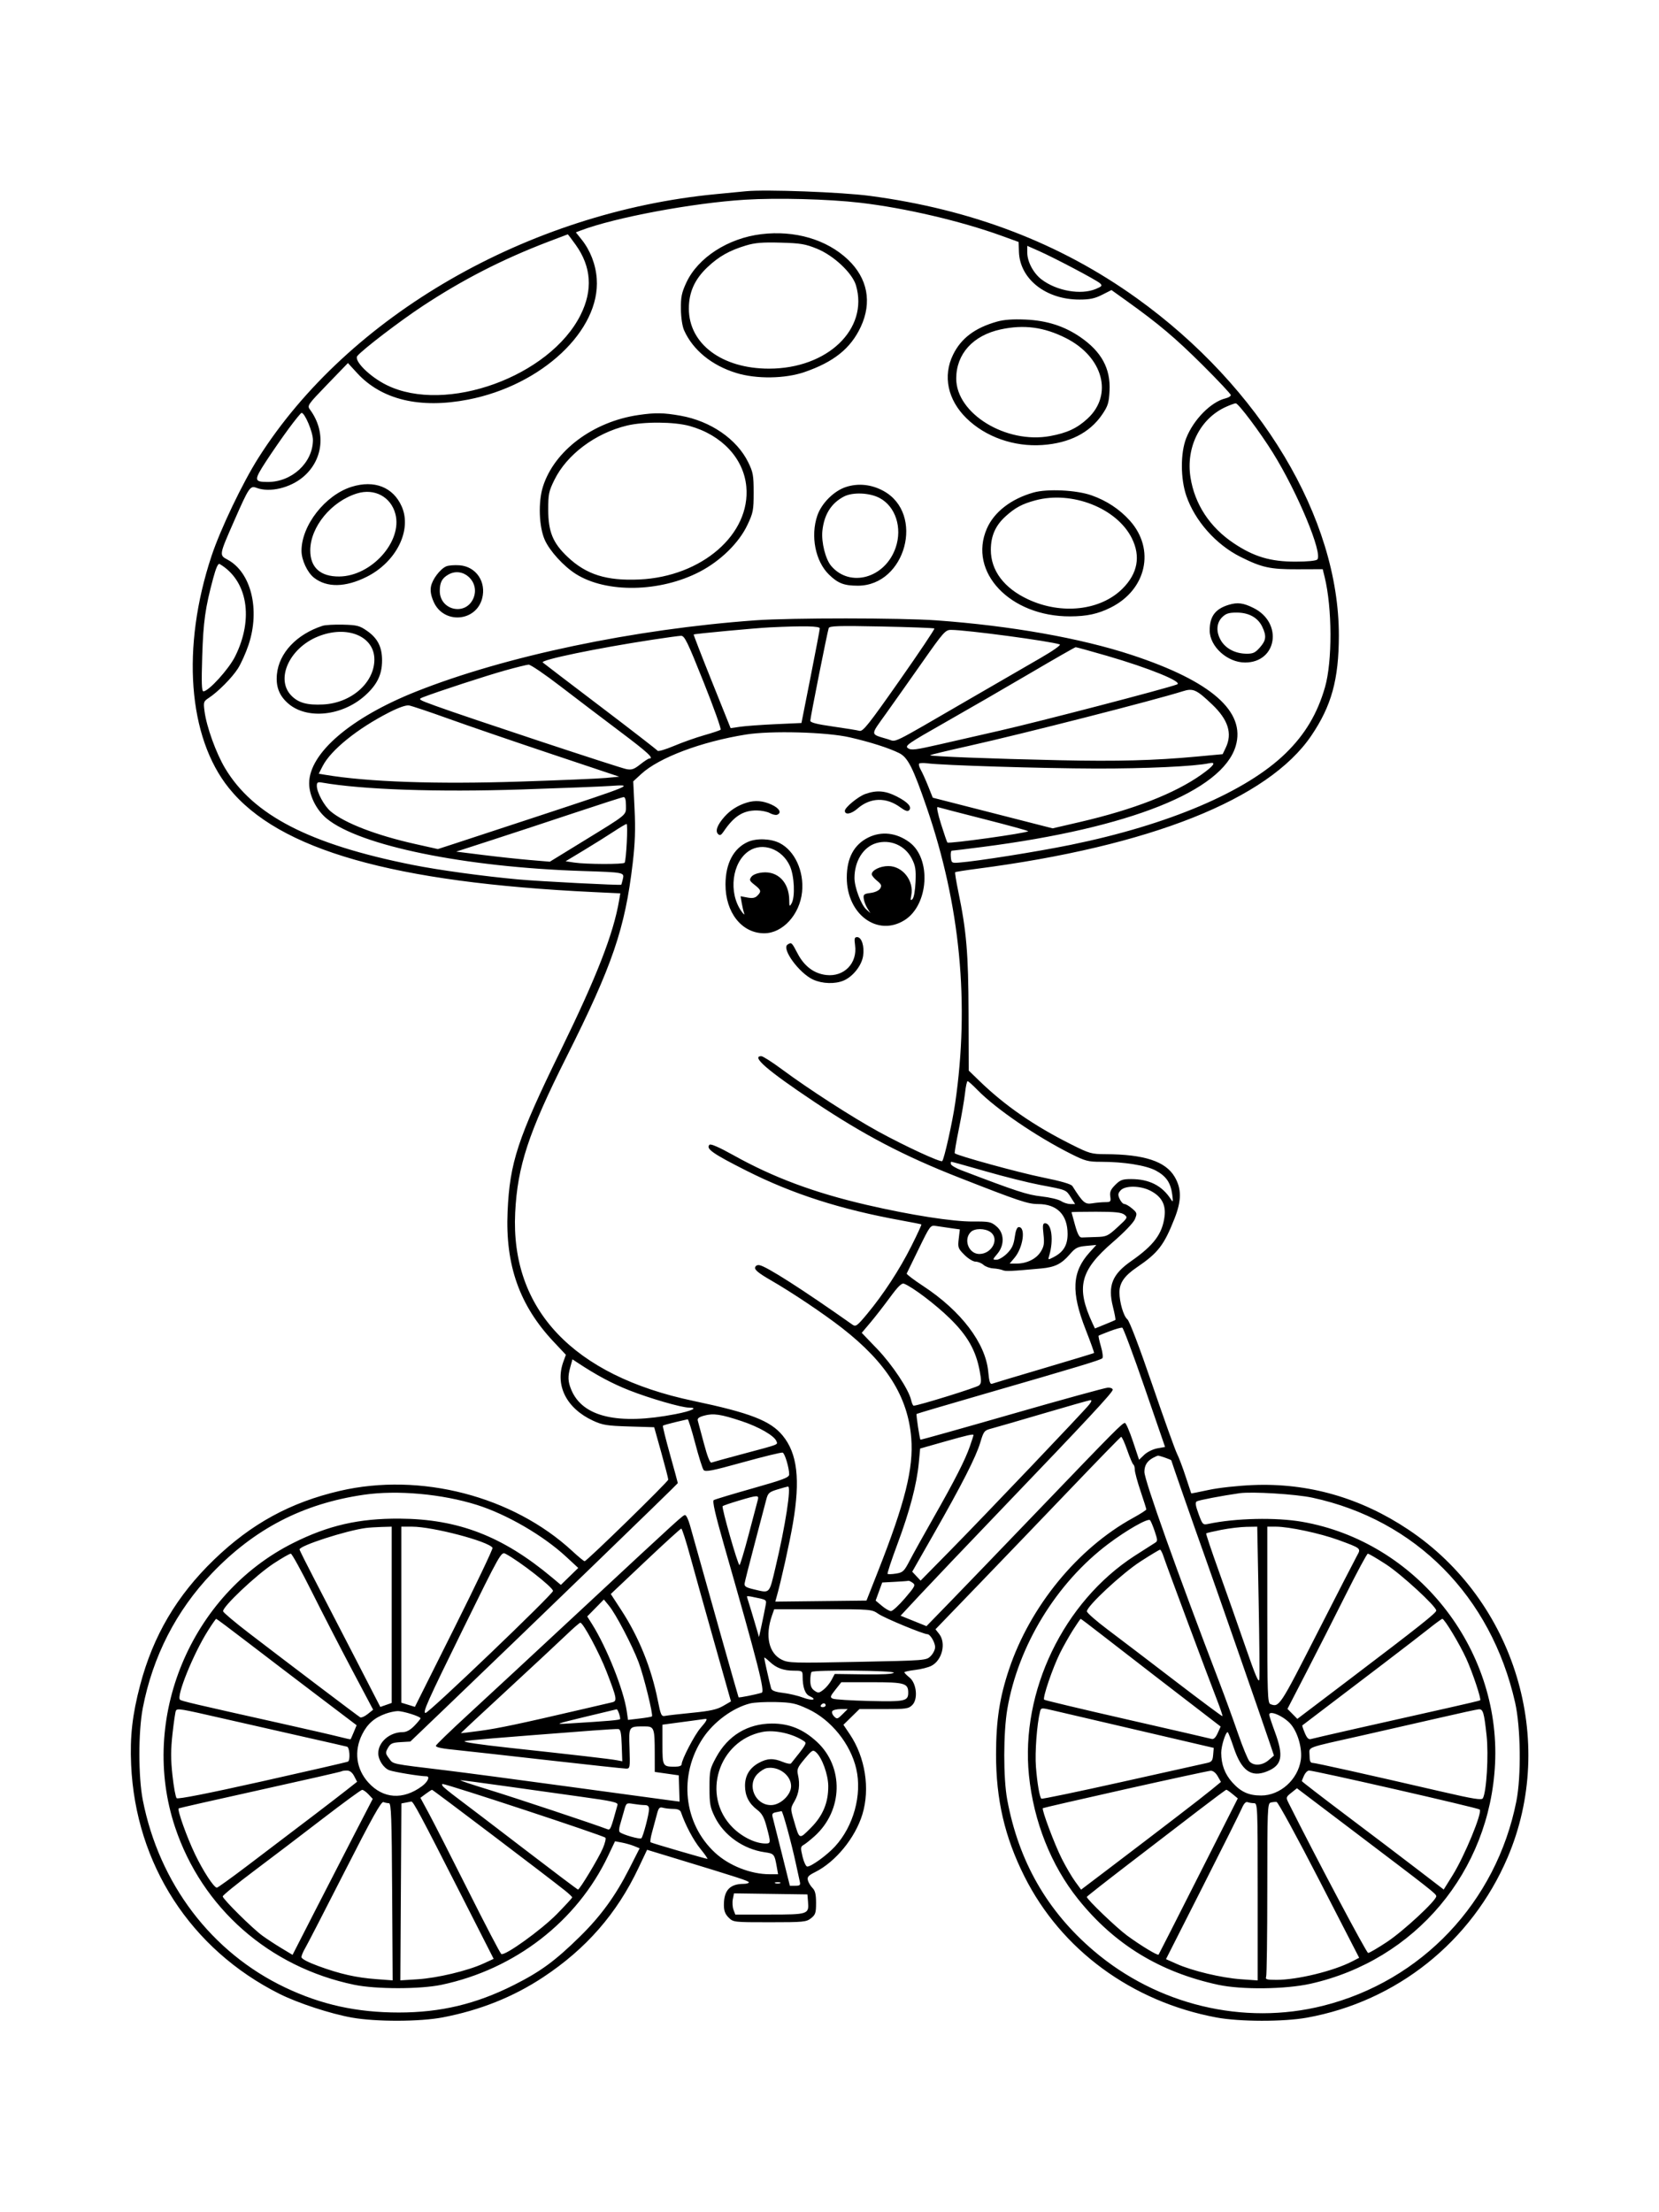<svg xmlns="http://www.w3.org/2000/svg" width="864" height="1152" viewBox="0 0 864 1152" version="1.1">
	<path d="M 388.500 99.588 C 386.300 99.808, 379.325 100.481, 373 101.084 C 275.070 110.423, 181.522 164.330, 134.532 238.502 C 126.306 251.486, 114.785 275.607, 110.174 289.500 C 94.387 337.060, 97.885 383.893, 119.203 410.380 C 145.136 442.601, 204.743 459.589, 309.276 464.553 L 323.052 465.208 322.436 468.854 C 319.518 486.147, 310.817 508.488, 292.001 547 C 269.577 592.899, 265.468 605.378, 264.345 631 C 263.127 658.794, 270.540 679.761, 288.254 698.622 L 294.713 705.500 293.432 709 C 288.916 721.348, 294.952 733.393, 308.880 739.825 C 313.810 742.102, 316.108 742.470, 327.599 742.822 L 340.699 743.223 344.377 756.361 C 346.399 763.588, 348.038 769.950, 348.019 770.500 C 347.979 771.614, 305.567 813, 304.465 813 C 304.081 813, 301.214 810.637, 298.094 807.750 C 267.119 779.089, 218.960 766.606, 177 776.363 C 151.147 782.375, 130.806 793.503, 111.414 812.243 C 92.043 830.963, 79.787 851.761, 73.014 877.402 C 68.919 892.907, 67.632 904.251, 68.294 919 C 70.621 970.820, 99.321 1015.129, 145.569 1038.301 C 155.179 1043.116, 172.120 1048.665, 183.281 1050.653 C 195.716 1052.869, 218.607 1052.826, 230.464 1050.565 C 249.903 1046.858, 267.328 1039.899, 282.839 1029.648 C 305.261 1014.830, 321.248 996.520, 332.493 972.783 L 337.001 963.266 351.751 967.756 C 385.276 977.962, 390 979.503, 390 980.234 C 390 980.655, 388.762 981.006, 387.250 981.014 C 380.108 981.049, 377 984.379, 377 991.996 C 377 995.010, 377.648 996.739, 379.455 998.545 C 381.888 1000.978, 382.075 1001, 400.820 1001 C 418.437 1001, 419.911 1000.858, 422.365 998.927 C 424.682 997.105, 425 996.140, 425 990.927 C 425 986.503, 424.533 984.533, 423.158 983.158 C 422.145 982.145, 421.064 980.354, 420.757 979.179 C 420.299 977.428, 420.981 976.650, 424.529 974.879 C 435.170 969.564, 445.410 957.047, 449.127 944.807 C 453.196 931.412, 450.619 915.065, 442.548 903.071 L 439.250 898.171 443.413 894.085 L 447.576 890 460.288 890 C 471.899 890, 473.183 889.817, 475.116 887.884 C 478.211 884.789, 477.352 876.490, 473.628 873.521 C 472.183 872.368, 471 871.166, 471 870.850 C 471 870.534, 473.514 869.980, 476.586 869.619 C 479.658 869.258, 483.476 868.288, 485.069 867.464 C 490.683 864.561, 492.851 855.623, 489.099 850.853 L 487.197 848.436 509.849 824.954 C 522.307 812.040, 543.900 789.554, 557.833 774.986 C 571.766 760.419, 583.481 748.383, 583.866 748.239 C 584.250 748.096, 585.674 751.175, 587.028 755.082 C 588.383 758.989, 589.831 762.396, 590.246 762.652 C 590.661 762.908, 591 764.132, 591 765.371 C 591 766.611, 592.350 771.619, 594 776.500 C 595.650 781.381, 597 785.665, 597 786.019 C 597 786.373, 593.892 788.367, 590.093 790.449 C 561.237 806.267, 536.468 836.513, 525.482 869.349 C 520.578 884.004, 518.760 895.904, 518.737 913.500 C 518.706 937.097, 523.247 956.658, 533.509 977.126 C 552.676 1015.353, 589.408 1042.339, 633.500 1050.587 C 645.497 1052.831, 668.450 1052.879, 680.628 1050.686 C 727.389 1042.265, 766.408 1011.135, 785.131 967.312 C 811.097 906.539, 789.054 833.640, 733.500 796.556 C 708.629 779.954, 681.383 772.144, 652.500 773.339 C 644.602 773.666, 634.577 774.770, 629.500 775.872 C 624.550 776.946, 620.449 777.752, 620.386 777.662 C 620.323 777.573, 619.030 773.675, 617.511 769 C 615.993 764.325, 613.952 758.925, 612.975 757 C 611.999 755.075, 606.193 738.875, 600.072 721 C 593.321 701.281, 588.221 687.910, 587.105 687 C 585.138 685.396, 583 678.109, 583 673.008 C 583 668.058, 585.574 664.364, 592.119 659.919 C 603.122 652.447, 606.222 648.424, 611.706 634.500 C 615.382 625.167, 615.395 619.022, 611.751 612.824 C 607.003 604.747, 595.899 601.111, 575.732 601.031 C 568.418 601.002, 567.372 600.703, 557.847 595.923 C 538.417 586.173, 523.277 575.698, 510.010 562.827 L 504.519 557.500 504.422 527.500 C 504.321 496.367, 503.341 484.832, 499.032 464.047 C 497.955 458.848, 497.244 454.423, 497.453 454.213 C 497.662 454.004, 502.709 453.198, 508.667 452.423 C 599.055 440.656, 660.477 416.226, 682.912 383.117 C 693.448 367.569, 697.235 353.821, 697.269 331 C 697.360 269.813, 656.445 201.512, 592 155.272 C 552.103 126.645, 506.165 109.041, 452.981 101.999 C 438.251 100.048, 398.699 98.570, 388.500 99.588 M 387.815 104.013 C 360.661 105.705, 320.137 113.295, 302.545 119.983 L 299.897 120.990 302.903 124.745 C 307.429 130.400, 310.245 137.690, 310.778 145.135 C 312.701 172.013, 282.225 200.638, 243.745 208.097 C 218.709 212.950, 198.750 208.175, 185.994 194.280 L 181.203 189.061 170.530 200.107 C 160.181 210.819, 159.907 211.220, 161.459 213.327 C 169.865 224.742, 168.428 239.342, 158.019 248.251 C 151.178 254.107, 140.460 256.646, 133.596 254.037 C 130.295 252.781, 129.658 253.716, 122.086 270.937 C 114.048 289.217, 114.077 289.052, 118.526 291.446 C 130.785 298.042, 135.565 317.490, 129.432 335.824 C 128.020 340.046, 125.527 345.593, 123.891 348.152 C 120.815 352.964, 113.535 360.293, 108.654 363.491 C 106.018 365.218, 105.895 365.617, 106.519 370.412 C 107.565 378.451, 112.506 392.146, 117.197 400.010 C 131.834 424.547, 161.254 439.708, 215 450.410 C 228.613 453.121, 251.873 456.314, 270 457.962 C 281.151 458.975, 323.256 461.136, 323.565 460.711 C 323.650 460.595, 324.013 459.273, 324.373 457.772 C 325.208 454.290, 325.146 454.277, 303.500 453.579 C 242.107 451.599, 187.416 440.415, 170.218 426.322 C 164.801 421.884, 161.023 414.345, 161.010 407.946 C 160.976 392.265, 182.618 373.680, 216.690 360.131 C 263.120 341.668, 330.121 327.605, 393.500 323.021 C 411.894 321.690, 469.203 321.716, 487.813 323.063 C 526.382 325.855, 562.794 332.308, 589.365 341.060 C 630.856 354.726, 648.907 370.550, 643.535 388.545 C 636.557 411.916, 588.233 431.181, 511.934 441.010 C 503.445 442.103, 496.134 442.998, 495.687 442.999 C 495.239 442.999, 495.014 444.462, 495.187 446.250 C 495.489 449.383, 495.644 449.489, 499.500 449.192 C 509.162 448.448, 540.066 443.533, 557.527 439.964 C 608.600 429.526, 649.070 412.289, 669.615 392.224 C 679.694 382.381, 686.081 371.648, 690.044 357.893 C 693.921 344.435, 693.833 316.566, 689.862 300.451 L 688.864 296.403 675.682 296.451 C 661.477 296.504, 657.168 295.562, 646 289.965 C 633.244 283.573, 622.287 271.207, 617.830 258.173 C 614.768 249.221, 614.740 235.900, 617.765 228.197 C 621.569 218.511, 630.700 209.262, 638.250 207.445 C 639.763 207.081, 641 206.316, 641 205.744 C 641 205.173, 634.362 198.104, 626.250 190.036 C 612.049 175.914, 603.437 168.648, 586.675 156.646 L 578.849 151.043 573.958 153.521 C 570.153 155.449, 567.530 156, 562.148 156 C 544.660 156, 531.084 145.258, 530.654 131.081 L 530.500 126.011 522 122.922 C 500.618 115.152, 471.422 108.312, 447.987 105.583 C 431.432 103.655, 404.740 102.958, 387.815 104.013 M 396.500 121.943 C 379.121 124.031, 363.398 134.215, 357.384 147.278 C 354.991 152.474, 354.535 154.736, 354.613 161 C 354.669 165.446, 355.344 169.925, 356.271 172 C 360.862 182.280, 370.677 190.306, 383.458 194.232 C 393.916 197.445, 408.871 197.241, 419 193.748 C 434.266 188.484, 443.023 181.450, 448.270 170.236 C 454.257 157.442, 451.857 144.884, 441.565 135.150 C 430.514 124.698, 413.957 119.846, 396.500 121.943 M 285.500 125.892 C 261.588 135.051, 241.032 145.582, 220 159.450 C 208.195 167.233, 188.943 181.954, 186.122 185.353 C 184.102 187.787, 192.540 196.172, 201.409 200.543 C 232.147 215.693, 286.311 196.088, 302.363 164.002 C 308.827 151.080, 307.983 138.888, 299.837 127.512 C 297.666 124.481, 295.802 122.014, 295.695 122.031 C 295.588 122.048, 291 123.786, 285.500 125.892 M 388.500 127.832 C 379.879 130.426, 374.376 133.531, 368.426 139.159 C 361.777 145.447, 358.750 152.189, 358.750 160.710 C 358.750 179.069, 375.985 191.976, 400.500 191.976 C 430.929 191.976, 452.461 171.364, 445.794 148.616 C 443.912 142.197, 434.210 133.072, 425.500 129.530 C 419.414 127.054, 416.933 126.640, 406.500 126.354 C 397.092 126.097, 393.204 126.416, 388.500 127.832 M 535 131.552 C 535 136.271, 538.204 142.291, 542.432 145.516 C 550.302 151.518, 562.923 153.730, 570.719 150.473 C 573.870 149.156, 574.176 148.755, 572.937 147.561 C 571.263 145.947, 549.145 134.267, 540.750 130.562 L 535 128.025 535 131.552 M 519.251 167.477 C 507.736 170.727, 500.549 176.135, 496.355 184.707 C 490.935 195.786, 493.540 208.189, 503.303 217.777 C 513.244 227.540, 528.069 232.768, 542.896 231.737 C 556.957 230.761, 567.531 225.370, 573.986 215.887 C 577.031 211.415, 577.520 209.839, 577.842 203.454 C 578.425 191.919, 573.639 183.127, 562.662 175.567 C 554.305 169.811, 545.156 166.887, 534 166.406 C 527.510 166.126, 522.837 166.466, 519.251 167.477 M 521.155 171.536 C 506.705 174.672, 498 184.306, 498 197.160 C 498 215.392, 523.985 231.288, 546.904 227.077 C 555.708 225.459, 560.931 223.027, 566.373 218.010 C 579.842 205.595, 574.538 185.863, 555.092 176.047 C 543.724 170.308, 533.236 168.914, 521.155 171.536 M 638.363 211.922 C 625.022 217.980, 617.535 232.939, 620.001 248.609 C 622.199 262.581, 630.060 274.551, 642.503 282.873 C 653.041 289.922, 661.624 292.482, 674.712 292.479 C 680.829 292.477, 685.367 292.033, 686.029 291.371 C 689.031 288.369, 675.827 256.583, 662.983 235.893 C 656.296 225.122, 644.940 209.994, 643.564 210.022 C 642.979 210.034, 640.638 210.889, 638.363 211.922 M 150.325 223.250 C 146.977 227.787, 141.649 235.486, 138.485 240.358 C 132.154 250.108, 132.226 250.956, 139.384 250.985 C 152.020 251.035, 162.919 240.941, 162.978 229.135 C 162.998 225.087, 158.766 215, 157.047 215 C 156.697 215, 153.672 218.713, 150.325 223.250 M 332.536 216.113 C 308.869 219.560, 288.691 234.677, 282.768 253.396 C 280.223 261.441, 280.677 274.362, 283.747 281.217 C 286.309 286.940, 293.540 294.867, 299.848 298.868 C 315.762 308.962, 343.746 308.475, 364.376 297.744 C 375.262 292.082, 384.817 282.723, 389.234 273.396 C 392.244 267.040, 392.500 265.717, 392.500 256.500 C 392.500 247.539, 392.205 245.899, 389.660 240.717 C 383.743 228.667, 370.099 219.274, 354.464 216.489 C 345.597 214.909, 341.305 214.835, 332.536 216.113 M 326.507 221.615 C 310.036 225.597, 295.239 236.675, 288.729 249.899 C 285.808 255.833, 285.501 257.318, 285.515 265.479 C 285.535 276.922, 287.929 282.752, 295.580 289.988 C 305.352 299.229, 315.860 302.537, 332.981 301.761 C 365.528 300.286, 390.985 278.159, 388.669 253.359 C 387.299 238.691, 375.847 226.462, 359.144 221.830 C 351.100 219.600, 335.276 219.496, 326.507 221.615 M 183.118 253.500 C 169.345 257.796, 156.940 273.687, 157.022 286.932 C 157.051 291.645, 160.076 298.128, 163.505 300.825 C 170.190 306.084, 179.876 305.929, 190.955 300.386 C 206.381 292.669, 214.656 276.054, 209.209 263.739 C 204.751 253.661, 194.943 249.813, 183.118 253.500 M 440.670 253.567 C 434.367 255.577, 427.850 262.057, 425.656 268.496 C 422.029 279.142, 424.641 292.330, 431.744 299.231 C 436.423 303.778, 439.602 305, 446.749 305 C 471.682 305, 481.797 267.460, 460.053 255.625 C 453.862 252.256, 447.051 251.532, 440.670 253.567 M 538.251 256.477 C 526.567 259.774, 517.720 266.616, 513.950 275.273 C 504.088 297.913, 526.063 321.082, 557.299 320.976 C 566.062 320.946, 571.810 319.697, 578.458 316.381 C 597.127 307.066, 601.766 285.967, 588.410 271.112 C 583.046 265.145, 576.297 260.696, 568.419 257.932 C 560.554 255.173, 545.454 254.445, 538.251 256.477 M 186 256.935 C 172.596 261.027, 161.612 274.371, 161.583 286.598 C 161.562 295.522, 166.862 300.300, 176.682 300.212 C 193.431 300.062, 209.705 281.912, 205.913 267.615 C 203.554 258.724, 195.060 254.169, 186 256.935 M 439.502 258.575 C 432.904 262.016, 429.168 267.974, 428.293 276.453 C 427.686 282.332, 429.903 291.186, 432.855 294.671 C 442.666 306.259, 461.050 301.039, 466.472 285.128 C 469.992 274.797, 466.389 263.718, 458.079 259.323 C 452.825 256.545, 444.072 256.193, 439.502 258.575 M 539.230 260.550 C 532.332 262.408, 528.770 264.312, 523.784 268.807 C 518.451 273.615, 516.050 279.015, 516.022 286.261 C 515.981 297.049, 522.856 306.230, 535.357 312.080 C 552.838 320.260, 573.173 317.958, 584.629 306.501 C 592.507 298.623, 594.148 289.703, 589.452 280.279 C 581.638 264.600, 558.277 255.422, 539.230 260.550 M 111.055 301.019 C 106.904 316.404, 105.884 323.634, 105.311 341.750 C 104.872 355.657, 105.021 360, 105.941 360 C 108.667 360, 119.102 348.519, 122.440 341.848 C 132.275 322.189, 128.929 302.254, 114.358 293.687 C 113.599 293.240, 112.490 295.703, 111.055 301.019 M 232.418 294.914 C 229.235 296.285, 225.153 301.670, 224.448 305.427 C 224.009 307.768, 224.442 310.211, 225.869 313.437 C 231.004 325.045, 247.796 323.899, 251.076 311.717 C 253.411 303.045, 247.946 294.995, 239.297 294.367 C 236.659 294.175, 233.563 294.421, 232.418 294.914 M 233.500 299.208 C 230.224 301.087, 229.065 303.266, 229.032 307.614 C 228.952 317.911, 242.628 320.922, 246.575 311.475 C 250.077 303.092, 241.219 294.781, 233.500 299.208 M 639.942 314.948 C 632.890 317.088, 630 320.969, 630 328.300 C 630 336.660, 639.196 345, 648.415 345 C 665.110 345, 668.316 324.320, 652.818 316.597 C 647.508 313.950, 644.499 313.565, 639.942 314.948 M 636.455 321.455 C 633.426 324.483, 633.234 329.232, 635.960 333.701 C 638.436 337.762, 643.287 340.290, 648.831 340.408 C 652.519 340.486, 653.597 340.014, 656.081 337.234 C 659.404 333.517, 659.680 331.236, 657.394 326.417 C 655.122 321.629, 650.405 319, 644.087 319 C 639.923 319, 638.428 319.481, 636.455 321.455 M 168 325.889 C 154.474 330.287, 145.287 340.038, 144.216 351.133 C 143.591 357.600, 145.461 362.383, 150.201 366.440 C 159.962 374.795, 178.268 372.859, 190.103 362.218 C 196.420 356.538, 198.949 351.346, 198.976 344 C 199.003 336.951, 196.699 332.388, 191.165 328.525 C 187.297 325.826, 185.950 325.477, 178.665 325.288 C 174.174 325.172, 169.375 325.442, 168 325.889 M 401 326.697 C 393.589 327.053, 361.634 330.033, 361.264 330.403 C 361.129 330.537, 365.403 341.567, 370.760 354.914 L 380.500 379.181 385.500 378.451 C 388.250 378.050, 396.551 377.447, 403.947 377.111 L 417.394 376.500 422.142 352.500 C 424.754 339.300, 426.915 327.938, 426.945 327.250 C 426.999 326.012, 418.880 325.839, 401 326.697 M 431.581 327.101 C 430.837 329.313, 422 373.748, 422 375.278 C 422 376.272, 425.257 377.117, 433.750 378.328 C 440.212 379.249, 446.441 380.261, 447.590 380.576 C 449.395 381.071, 452.244 377.497, 468.401 354.468 C 478.696 339.794, 486.897 327.563, 486.623 327.290 C 486.350 327.016, 473.959 326.547, 459.089 326.247 C 436.459 325.790, 431.975 325.929, 431.581 327.101 M 480.401 344.750 C 473.935 353.962, 465.345 366.122, 461.311 371.770 C 453.090 383.284, 452.979 382.116, 462.563 384.987 C 467.120 386.352, 462.798 388.485, 504.500 364.297 C 518.800 356.003, 535.638 346.258, 541.917 342.642 C 548.410 338.902, 552.723 335.856, 551.917 335.579 C 546.900 333.857, 503.370 328.034, 495.329 328.010 C 492.358 328.001, 491.414 329.059, 480.401 344.750 M 165.500 331.498 C 150.693 337.546, 143.432 353.579, 151.627 362.133 C 155.326 365.994, 159.876 367.276, 168.333 366.843 C 182.923 366.096, 194.919 355.584, 194.974 343.500 C 195.030 331.205, 180.602 325.330, 165.500 331.498 M 340 333.093 C 310.772 337.556, 281.225 343.681, 282.660 344.980 C 283.122 345.398, 296.650 355.721, 312.721 367.919 C 328.793 380.118, 342.181 390.484, 342.473 390.956 C 342.764 391.428, 346.631 390.284, 351.065 388.413 C 355.499 386.543, 362.586 384.036, 366.813 382.842 C 371.041 381.648, 374.854 380.368, 375.287 379.999 C 375.719 379.629, 371.730 368.453, 366.421 355.163 C 357.949 333.954, 356.508 331.011, 354.635 331.092 C 353.461 331.143, 346.875 332.044, 340 333.093 M 536.500 350.581 C 523.850 358.019, 503.922 369.540, 492.216 376.184 C 472.741 387.238, 471.097 388.380, 472.869 389.621 C 474.541 390.792, 476.830 390.512, 489.652 387.568 C 497.819 385.694, 511.700 382.522, 520.500 380.521 C 541.021 375.853, 607.537 358.519, 613 356.415 C 616.290 355.148, 598.454 347.874, 576.381 341.481 C 567.871 339.017, 560.592 337.013, 560.204 337.029 C 559.817 337.045, 549.150 343.144, 536.500 350.581 M 263 349.144 C 253.473 351.796, 227.936 360.130, 220.500 363.013 C 217.538 364.162, 217.619 364.220, 227 367.646 C 242.371 373.258, 322.600 399.834, 326.226 400.515 C 328.967 401.029, 330.230 400.599, 333.413 398.069 C 335.537 396.381, 337.663 395, 338.138 395 C 340.819 395, 337.354 391.810, 322.750 380.835 C 313.813 374.119, 299.879 363.533, 291.787 357.312 C 283.695 351.090, 276.270 346.050, 275.287 346.111 C 274.304 346.172, 268.775 347.537, 263 349.144 M 616 359.966 C 601.646 364.527, 532.464 382.191, 504.419 388.456 C 493.649 390.861, 484.638 393.029, 484.394 393.272 C 483.808 393.859, 516.611 395.132, 551.828 395.890 C 582.024 396.540, 601.166 396.032, 623.129 393.995 L 636.757 392.732 638.379 389.332 C 641.888 381.973, 639.639 374.814, 631.331 366.897 C 623.092 359.045, 621.361 358.263, 616 359.966 M 202.602 371.003 C 186.070 379.460, 172.282 390.606, 168.022 398.957 L 166.005 402.910 169.253 403.455 C 191.563 407.201, 226.994 408.435, 271 406.999 C 291.625 406.326, 311.650 405.479, 315.500 405.116 L 322.500 404.457 287 392.583 C 267.475 386.052, 243.400 377.794, 233.500 374.232 C 223.600 370.669, 214.375 367.576, 213 367.359 C 211.436 367.111, 207.544 368.475, 202.602 371.003 M 388.500 382.499 C 365.190 386.232, 343.171 394.533, 333.916 403.078 L 329.787 406.890 330.474 421.195 C 330.986 431.864, 330.742 439.059, 329.512 449.500 C 325.491 483.647, 318.976 502.696, 294.950 550.556 C 275.244 589.812, 269.492 607.286, 268.306 631.500 C 265.840 681.833, 298.477 716.334, 361 729.489 C 390.730 735.744, 401.275 739.838, 407.626 747.588 C 415.277 756.925, 416.852 770.425, 412.954 793.267 C 411.231 803.367, 406.782 823.396, 404.402 831.768 L 403.757 834.037 427.508 833.768 L 451.260 833.500 457.168 818.500 C 471.360 782.471, 475.826 764.619, 474.580 748.893 C 472.873 727.347, 461.696 709.577, 438.500 691.530 C 428.733 683.931, 412.359 672.962, 401.199 666.542 C 395.376 663.192, 392.999 661.279, 393.235 660.133 C 393.441 659.137, 394.339 658.630, 395.536 658.832 C 399.162 659.445, 417.919 671.445, 443.971 689.819 C 445.661 691.012, 446.388 690.482, 451.518 684.319 C 460.078 674.037, 468.449 661.213, 474.635 648.907 C 477.690 642.829, 480.035 637.745, 479.845 637.609 C 479.655 637.472, 475 636.544, 469.500 635.546 C 437.765 629.786, 412.883 621.804, 388.780 609.653 C 371.190 600.786, 367.425 598.138, 369.522 596.109 C 370.144 595.508, 374.691 597.502, 382 601.580 C 402.818 613.196, 424.117 621.131, 451.500 627.472 C 474.330 632.759, 496.207 636.178, 506.690 636.098 C 515.157 636.033, 516.120 636.230, 518.940 638.603 C 523.060 642.070, 523.267 648.341, 519.411 652.923 C 516.850 655.967, 516.846 656, 519.011 656 C 520.215 656, 522.674 654.526, 524.475 652.725 C 526.994 650.206, 527.917 648.242, 528.469 644.225 C 528.943 640.782, 529.661 639, 530.575 639 C 534.312 639, 532.851 649.647, 528.385 654.955 L 525.822 658 529.443 658 C 534.749 658, 539.673 655.575, 542.014 651.810 C 543.726 649.057, 543.965 647.532, 543.438 642.750 C 542.920 638.059, 543.076 637, 544.280 637 C 547.693 637, 548.820 645.871, 546.421 653.849 C 545.722 656.176, 545.744 656.184, 548.769 654.619 C 553.830 652.002, 556 648.399, 555.998 642.615 C 555.995 632.571, 550.506 627.005, 540.600 627.002 C 535.331 627, 530.607 625.417, 499.553 613.245 C 470.823 601.983, 449.993 591.087, 424 573.720 C 399.675 557.469, 391.015 550, 396.497 550 C 397.321 550, 402.189 553.111, 407.315 556.914 C 421.082 567.127, 443.855 581.817, 457.500 589.287 C 471.383 596.887, 489.893 605.440, 490.704 604.630 C 491.725 603.608, 495.974 584.626, 497.447 574.500 C 505.017 522.487, 500.093 471.315, 482.629 420.500 C 475.520 399.815, 472.806 394.447, 468.316 392.192 C 463.043 389.544, 453.177 386.396, 442.500 383.956 C 430.438 381.198, 401.495 380.418, 388.500 382.499 M 478.680 397.653 C 478.335 397.998, 478.722 399.455, 479.540 400.890 C 480.359 402.326, 482.096 406.177, 483.401 409.448 L 485.775 415.396 516.988 423.378 L 548.202 431.361 562.351 428.077 C 590.428 421.561, 611.837 413.205, 625.750 403.334 C 632.202 398.755, 633.669 396.599, 629.750 397.451 C 622.265 399.080, 596.474 400.282, 570.525 400.213 C 542.439 400.138, 490.944 398.540, 482.904 397.493 C 480.926 397.236, 479.025 397.308, 478.680 397.653 M 165 409.209 C 165 412.595, 168.851 419.697, 172.227 422.537 C 179.460 428.624, 195.897 434.961, 216.270 439.519 L 228.039 442.152 237.270 439.149 C 242.346 437.497, 261.575 431.177, 280 425.105 C 330.401 408.494, 330.645 408.391, 317.500 409.303 C 313.100 409.608, 292.499 410.418, 271.720 411.103 C 227.786 412.550, 188.716 411.208, 167.750 407.532 C 165.450 407.129, 165 407.403, 165 409.209 M 450.625 413.469 C 446.907 414.794, 440 420.488, 440 422.228 C 440 424.478, 443.321 423.926, 446.484 421.148 C 453.235 415.220, 461.511 414.975, 468.974 420.481 C 471.321 422.212, 472.718 422.682, 473.425 421.975 C 475.118 420.282, 472.866 417.745, 467.014 414.750 C 461.086 411.716, 456.540 411.361, 450.625 413.469 M 299 423.348 C 285.525 427.844, 266.193 434.212, 256.040 437.499 L 237.580 443.476 251.540 445.222 C 259.218 446.183, 270.193 447.365, 275.928 447.849 L 286.357 448.729 303.428 438.245 C 327.342 423.560, 326 424.678, 326 419.432 C 326 416.507, 325.575 415.029, 324.750 415.087 C 324.063 415.134, 312.475 418.852, 299 423.348 M 388.994 417.934 C 384.293 419.364, 380.300 421.894, 377.237 425.383 C 373.525 429.610, 372.376 432.792, 373.996 434.351 C 374.904 435.225, 375.587 434.911, 376.845 433.041 C 382.250 425.011, 387.019 421.977, 394.151 422.035 C 396.543 422.055, 399.602 422.681, 400.950 423.427 C 402.297 424.174, 403.984 424.559, 404.700 424.285 C 407.271 423.298, 405.920 420.866, 401.750 418.973 C 397.327 416.965, 393.266 416.635, 388.994 417.934 M 490.078 429.080 C 491.668 434.152, 493.163 438.497, 493.401 438.734 C 494.171 439.504, 534.449 433.884, 535.469 432.865 C 535.676 432.658, 525.417 429.835, 512.673 426.591 C 499.928 423.348, 488.979 420.506, 488.343 420.276 C 487.660 420.029, 488.370 423.633, 490.078 429.080 M 319.500 433.118 C 316.200 435.297, 309.240 439.649, 304.034 442.790 L 294.568 448.500 299.034 449.176 C 305.213 450.111, 324.787 450.166, 325.311 449.250 C 326.169 447.749, 327.098 429.002, 326.310 429.079 C 325.865 429.122, 322.800 430.940, 319.500 433.118 M 452.204 436.128 C 444.752 439.817, 441 446.814, 441 457.023 C 441 476.234, 457.115 488.021, 471.182 479.100 C 483.669 471.180, 485.134 447.131, 473.648 438.611 C 466.911 433.614, 459.108 432.710, 452.204 436.128 M 389.500 438.417 C 382.031 441.751, 377.876 449.623, 377.833 460.519 C 377.776 475.202, 386.326 486, 398.010 486 C 407.599 486, 416.495 476.295, 417.712 464.505 C 418.823 453.742, 413.927 443.044, 406.053 439.027 C 401.462 436.685, 393.997 436.410, 389.500 438.417 M 456.315 439.071 C 449.580 441.085, 445.019 448.402, 445.006 457.212 C 444.998 462.029, 448.451 471.205, 451.176 473.614 L 453.310 475.500 451.736 473 C 450.871 471.625, 450.014 469.375, 449.832 468 C 449.536 465.771, 449.922 465.446, 453.398 465 C 455.684 464.707, 457.751 463.749, 458.398 462.683 C 459.306 461.185, 459.017 460.475, 456.750 458.645 C 455.238 457.424, 454 455.905, 454 455.269 C 454 453.164, 458.383 451, 462.646 451 C 470.112 451, 476.112 458.691, 474.588 466.308 C 474.084 468.829, 474.208 469.192, 475.226 468.174 C 475.959 467.441, 476.622 463.675, 476.805 459.205 C 477.071 452.721, 476.755 450.791, 474.811 447.023 C 471.301 440.222, 463.573 436.900, 456.315 439.071 M 390 443.169 C 381.222 449.056, 379.264 464.786, 386.100 474.500 C 387.331 476.249, 387.923 476.666, 387.520 475.500 C 387.141 474.400, 386.574 471.974, 386.261 470.110 L 385.693 466.720 389.248 467.387 C 391.851 467.875, 393.231 467.626, 394.402 466.455 C 396.622 464.235, 396.435 463.486, 392.984 460.785 C 390.334 458.711, 390.130 458.205, 391.295 456.611 C 392.110 455.496, 394.332 454.622, 397.061 454.344 C 405.122 453.520, 410.956 459.524, 411.030 468.718 C 411.057 472.079, 411.190 472.277, 412.224 470.500 C 414.197 467.107, 413.703 456.076, 411.346 450.908 C 407.318 442.076, 397.135 438.384, 390 443.169 M 445.320 492.250 C 446.600 501.574, 439.627 508.782, 430.340 507.735 C 423.992 507.019, 418.871 503.197, 415.426 496.605 C 412.316 490.653, 412.225 490.571, 410.176 491.870 C 406.845 493.982, 416.205 506.812, 423.500 510.134 C 428.261 512.303, 434.828 512.516, 439.298 510.649 C 444.151 508.621, 448.754 502.824, 449.506 497.792 C 450.258 492.758, 448.745 488, 446.393 488 C 445.019 488, 444.836 488.726, 445.320 492.250 M 502.578 569.250 C 502.204 572.688, 500.765 581.057, 499.381 587.849 C 497.997 594.641, 497.029 600.362, 497.229 600.563 C 498.458 601.791, 530.637 610.637, 542.871 613.110 C 552.601 615.076, 557.835 616.595, 558.500 617.644 C 564.003 626.324, 565.070 627.251, 568.840 626.627 C 570.853 626.294, 573.885 626.017, 575.577 626.011 C 578.418 626.001, 578.620 625.772, 578.218 623.032 C 577.879 620.723, 578.455 619.391, 580.814 617.032 C 583.414 614.432, 584.588 614, 589.057 614 C 598.498 614, 605.189 617.392, 609.787 624.508 C 610.911 626.247, 611.001 625.939, 610.500 622.091 C 609.698 615.935, 607.389 612.529, 602.044 609.620 C 596.959 606.853, 585.413 605, 573.254 605 C 566.692 605, 565.125 604.583, 557.728 600.865 C 539.605 591.756, 518.634 577.416, 509.042 567.574 C 506.590 565.058, 504.285 563, 503.921 563 C 503.557 563, 502.952 565.813, 502.578 569.250 M 495.250 606.250 C 495.479 606.937, 497.879 608.343, 500.583 609.374 C 529.615 620.446, 535.009 622.209, 542.335 623.017 C 546.645 623.493, 551.241 624.583, 552.550 625.441 C 553.859 626.298, 556.050 627, 557.419 627 L 559.908 627 557.704 623.537 C 555.129 619.490, 555.626 619.692, 541.661 617.042 C 535.699 615.911, 523.015 612.739, 513.474 609.993 C 503.933 607.247, 495.836 605, 495.480 605 C 495.124 605, 495.021 605.562, 495.250 606.250 M 583.617 619.870 C 582.203 621.434, 582.121 622.173, 583.123 624.370 C 583.782 625.817, 584.899 627, 585.605 627 C 586.311 627, 588.120 628.060, 589.626 629.355 C 592.203 631.572, 592.286 631.895, 591.041 634.900 C 590.271 636.760, 585.504 641.726, 579.610 646.809 C 562.449 661.607, 560.257 670.350, 568.997 689.147 L 570.227 691.795 575.364 689.717 C 578.189 688.574, 580.671 687.512, 580.881 687.356 C 581.090 687.200, 580.524 684.137, 579.623 680.549 C 576.855 669.530, 579.204 663.620, 589.089 656.728 C 600.912 648.485, 605.372 642.507, 606.497 633.395 C 607.254 627.270, 604.883 623.001, 599.079 620.040 C 593.835 617.365, 585.963 617.278, 583.617 619.870 M 558.035 631.250 C 558.054 631.388, 558.888 634.425, 559.887 638 C 561.208 642.725, 562.154 644.477, 563.352 644.417 C 564.258 644.371, 567.614 644.258, 570.810 644.167 C 576.291 644.009, 576.926 643.719, 582.060 639.015 C 587.289 634.223, 587.425 633.971, 585.559 632.515 C 584.055 631.342, 580.730 631, 570.809 631 C 563.764 631, 558.016 631.112, 558.035 631.250 M 478.519 650.222 C 475.230 656.975, 472.391 662.805, 472.210 663.177 C 472.030 663.549, 475.846 666.453, 480.691 669.630 C 500.500 682.620, 513.296 699.442, 514.670 714.300 C 515.145 719.438, 515.629 720.972, 516.653 720.580 C 517.398 720.294, 529.588 716.639, 543.743 712.457 C 557.898 708.276, 569.612 704.722, 569.774 704.560 C 569.936 704.398, 567.972 698.918, 565.411 692.383 C 557.739 672.810, 558.260 662.359, 567.412 652.229 L 570.964 648.297 565.732 648.788 C 561.175 649.216, 560.068 649.780, 557.150 653.166 C 552.813 658.197, 549.411 659.885, 542.292 660.540 C 526.405 662.002, 523.771 662.120, 522.199 661.437 C 521.265 661.031, 519.041 660.614, 517.257 660.510 C 515.473 660.407, 513.188 659.575, 512.178 658.661 C 511.169 657.748, 509.320 657, 508.071 657 C 506.805 657, 504.236 655.436, 502.265 653.465 C 498.944 650.144, 498.765 649.635, 499.305 645.069 L 499.881 640.209 495.190 639.554 C 492.611 639.194, 489.150 638.684, 487.500 638.421 C 484.547 637.951, 484.406 638.136, 478.519 650.222 M 505.571 641.571 C 501.615 645.528, 504.523 653, 510.020 653 C 516.651 653, 520.681 644.991, 515.777 641.557 C 512.914 639.551, 507.584 639.558, 505.571 641.571 M 463.447 675.678 C 460.292 679.980, 455.703 685.878, 453.249 688.783 L 448.788 694.067 456.796 702.408 C 464.716 710.658, 473.321 723.630, 474.533 729.149 C 474.877 730.717, 475.461 732.001, 475.829 732.003 C 478.180 732.015, 508.769 722.523, 509.932 721.420 C 511.124 720.292, 511.172 719.029, 510.221 713.913 C 508.229 703.202, 503.884 695.551, 494.684 686.556 C 487.274 679.311, 475.204 670.167, 470.842 668.493 C 469.602 668.017, 467.741 669.825, 463.447 675.678 M 578 693.189 C 574.975 694.333, 572.344 695.401, 572.154 695.563 C 571.964 695.726, 572.509 698.248, 573.365 701.169 C 574.221 704.089, 574.551 706.849, 574.098 707.302 C 573.165 708.235, 561.209 711.849, 512.086 726.048 C 493.158 731.519, 477.532 736.135, 477.361 736.306 C 477.032 736.635, 478.931 749.264, 479.376 749.709 C 479.519 749.852, 500.981 743.833, 527.068 736.333 C 553.156 728.833, 575.625 722.652, 577 722.598 C 578.375 722.544, 579.500 723.041, 579.500 723.702 C 579.500 725.096, 566.194 739.390, 521.507 786 C 503.843 804.425, 484.805 824.420, 479.202 830.434 L 469.015 841.368 475.758 844.088 L 482.500 846.808 494 834.991 C 500.325 828.491, 521.415 806.597, 540.866 786.337 C 581.019 744.513, 584.506 741, 585.859 741 C 586.396 741, 588.272 745.312, 590.027 750.582 L 593.220 760.164 595.938 757.559 C 597.434 756.126, 600.481 754.627, 602.711 754.227 L 606.765 753.500 596.113 722.577 C 590.255 705.569, 585.020 691.531, 584.481 691.382 C 583.941 691.232, 581.025 692.046, 578 693.189 M 297.072 711.679 C 295.628 716.881, 295.728 719.414, 297.553 723.782 C 303.450 737.900, 321.898 742.197, 351.750 736.406 C 360.371 734.734, 363.925 733.003, 358.750 732.997 C 354.904 732.993, 338.313 728.183, 327.668 723.985 C 318.813 720.494, 310.592 716.100, 300.817 709.633 L 298.133 707.857 297.072 711.679 M 543.500 736.032 C 530.850 739.759, 518.678 743.285, 516.450 743.868 C 512.580 744.881, 512.317 745.206, 510.522 751.199 C 508.257 758.758, 501.049 772.910, 486.184 798.977 L 475.078 818.454 477.262 820.779 L 479.446 823.103 494.508 807.802 C 512.523 789.500, 564.411 735.019, 567.185 731.492 C 568.511 729.807, 568.717 729.041, 567.823 729.127 C 567.095 729.197, 556.150 732.304, 543.500 736.032 M 366.717 737.180 C 363.916 737.946, 363.059 738.641, 363.418 739.857 C 363.684 740.761, 365.128 746.130, 366.626 751.790 C 368.395 758.475, 369.763 761.921, 370.532 761.626 C 371.182 761.377, 378.641 759.325, 387.107 757.066 C 406.136 751.989, 405.086 752.388, 404.363 750.503 C 403.274 747.666, 395.324 743.070, 386.332 740.080 C 375.357 736.431, 371.527 735.864, 366.717 737.180 M 351.564 740.602 C 348.300 741.392, 345.454 742.213, 345.241 742.426 C 345.027 742.639, 346.686 749.358, 348.926 757.357 C 351.167 765.356, 353 772.095, 353 772.333 C 353 772.727, 274.837 848.332, 231.603 889.757 L 213.705 906.906 208.635 907.203 C 204.318 907.456, 203.341 907.902, 202.053 910.204 C 200.657 912.700, 200.702 913.124, 202.627 915.704 C 204.921 918.779, 202.983 918.375, 232.500 921.938 C 241.300 923.001, 270.100 926.819, 296.500 930.423 C 322.900 934.027, 346.619 937.246, 349.210 937.576 L 353.919 938.177 353.710 931.338 L 353.500 924.500 347.250 923.610 L 341 922.721 340.986 913.110 C 340.967 899.696, 340.702 898.997, 335.633 899.014 C 327.289 899.041, 327.457 898.792, 327.841 910.550 C 328.166 920.518, 328.088 921, 326.139 921 C 325.015 921, 306.187 918.972, 284.298 916.493 C 262.409 914.014, 242.025 911.745, 239 911.451 C 230.207 910.596, 227 909.966, 227 909.097 C 227 908.650, 234.536 901.358, 243.748 892.892 C 252.959 884.426, 279.360 859.950, 302.418 838.500 C 355.819 788.821, 355.623 789, 356.836 789 C 357.398 789, 358.518 791.362, 359.323 794.250 C 368.787 828.153, 384.446 883.580, 384.642 883.863 C 384.860 884.179, 393.397 882.491, 396.666 881.486 C 398.465 880.933, 394.936 867.092, 376.957 804.189 C 372.452 788.426, 370.916 781.670, 371.725 781.170 C 372.354 780.781, 381.449 778.036, 391.935 775.071 C 408.092 770.501, 411 769.390, 411 767.782 C 411 764.379, 408.747 756.839, 407.610 756.439 C 406.999 756.224, 397.725 758.479, 387 761.451 C 370.705 765.965, 367.322 766.624, 366.417 765.463 C 365.821 764.699, 363.856 758.432, 362.049 751.537 C 360.243 744.642, 358.480 739.037, 358.132 739.083 C 357.785 739.129, 354.829 739.813, 351.564 740.602 M 491.853 750.730 L 479.205 754.316 478.503 761.807 C 477.464 772.904, 473.791 786.871, 467.431 803.923 C 464.317 812.271, 461.986 819.319, 462.251 819.584 C 462.516 819.849, 464.498 819.784, 466.654 819.439 C 470.240 818.866, 470.849 818.286, 473.774 812.656 C 475.533 809.270, 481.070 799.300, 486.079 790.500 C 497.246 770.879, 502.700 760.175, 505.138 753.093 C 506.162 750.120, 507 747.532, 507 747.343 C 507 746.612, 504.060 747.270, 491.853 750.730 M 600.500 759.155 C 597.381 760.861, 596 763.111, 596 766.489 C 596 770.782, 613.098 818.765, 635.023 876 C 637.867 883.425, 642.211 895.350, 644.674 902.500 C 647.138 909.650, 649.864 916.288, 650.732 917.250 C 652.954 919.714, 657.396 919.424, 660.680 916.599 L 663.472 914.197 661.345 907.849 C 657.622 896.737, 632.323 824.011, 627.480 810.500 C 622.114 795.528, 610 760.849, 610 760.459 C 610 760.130, 603.918 757.989, 603.101 758.030 C 602.770 758.047, 601.600 758.553, 600.500 759.155 M 404.775 775.655 C 400.594 776.936, 399.939 777.528, 399.093 780.801 C 398.566 782.836, 395.879 793.050, 393.120 803.500 C 390.361 813.950, 387.968 823.386, 387.802 824.470 C 387.554 826.086, 388.398 826.652, 392.500 827.624 C 401.161 829.675, 400.499 830.338, 403.862 816.250 C 409.022 794.635, 412.225 773.881, 410.366 774.104 C 409.890 774.161, 407.374 774.859, 404.775 775.655 M 189.500 778.381 C 157.804 783.003, 132.563 796.060, 110.294 819.354 C 91.782 838.718, 79.507 862.675, 74.354 889.500 C 72.002 901.747, 72.008 925.359, 74.368 937.374 C 82.915 980.890, 110.138 1016.732, 148.500 1034.976 C 167.362 1043.946, 185.798 1048, 207.724 1048 C 229.475 1048, 247.859 1043.617, 267.500 1033.750 C 281.558 1026.687, 289.168 1021.103, 302.166 1008.314 C 312.906 997.746, 320.533 987.256, 327.639 973.276 L 333.116 962.500 330.277 961.336 C 328.715 960.696, 325.831 959.871, 323.869 959.503 L 320.301 958.834 316.687 966.444 C 300.511 1000.506, 268.229 1025.499, 230 1033.559 C 218.840 1035.912, 195.822 1035.914, 184.500 1033.564 C 140.211 1024.371, 105.229 993.608, 91.182 951.500 C 72.356 895.067, 99.212 830.365, 152.589 803.558 C 170.910 794.357, 186.924 790.682, 208.101 790.820 C 238.636 791.018, 261.726 799.923, 287.421 821.410 L 292.097 825.321 296.626 820.910 L 301.155 816.500 294.834 810.651 C 282.851 799.565, 263.963 788.592, 248.426 783.691 C 230.242 777.955, 206.869 775.849, 189.500 778.381 M 645.500 777.588 C 636.215 778.923, 624.291 781.202, 623.262 781.838 C 622.378 782.385, 622.621 784.060, 624.211 788.377 C 626.294 794.030, 626.429 794.163, 629.425 793.531 C 643.515 790.556, 664.547 790.095, 678.129 792.463 C 737.556 802.826, 781.560 858.019, 778.616 918.500 C 775.885 974.592, 737.111 1020.789, 682.494 1033.024 C 669.525 1035.930, 646.638 1036.195, 634.500 1033.580 C 604.094 1027.031, 580.409 1012.566, 561.504 989 C 547.412 971.433, 538.307 948.507, 535.868 924.451 C 531.440 880.774, 553.913 834.136, 590.929 810.184 C 595.760 807.058, 600.469 804.050, 601.394 803.500 C 602.966 802.564, 602.967 802.178, 601.404 797.500 C 600.486 794.750, 599.377 792.105, 598.940 791.623 C 597.873 790.444, 586.785 796.748, 577.138 804.017 C 550.189 824.324, 530.276 856.895, 524.615 889.926 C 522.508 902.225, 522.476 925.955, 524.552 937.140 C 530.518 969.283, 545.343 995.185, 569.617 1015.876 C 602.747 1044.116, 647.637 1054.882, 689 1044.507 C 740.447 1031.603, 779.273 990.543, 789.713 938 C 792.311 924.924, 791.988 899.485, 789.059 886.557 C 776.523 831.211, 737.208 791.492, 683.500 779.915 C 674.854 778.051, 652.007 776.652, 645.500 777.588 M 384.687 781.464 C 380.390 782.745, 376.636 784.031, 376.345 784.322 C 375.689 784.978, 384.267 814.989, 385.113 814.995 C 385.451 814.998, 387.590 807.913, 389.867 799.250 C 392.144 790.587, 394.283 782.487, 394.620 781.250 C 395.384 778.448, 394.763 778.462, 384.687 781.464 M 190.500 795.695 C 180.251 797.047, 156 804.897, 156 806.863 C 156 807.236, 159.515 814.281, 163.811 822.520 C 168.106 830.759, 177.571 849.059, 184.843 863.187 L 198.064 888.874 201.032 887.839 L 204 886.804 204 840.902 L 204 795 198.750 795.150 C 195.863 795.232, 192.150 795.478, 190.500 795.695 M 209 840.832 L 209 886.664 212.539 887.750 L 216.077 888.836 236.566 847.868 C 247.835 825.335, 256.810 806.501, 256.509 806.015 C 254.419 802.632, 225.374 795, 214.593 795 L 209 795 209 840.832 M 636.018 796.661 C 631.902 797.470, 628.371 798.296, 628.170 798.497 C 627.969 798.697, 630.932 807.555, 634.754 818.181 C 638.575 828.806, 644.807 846.500, 648.601 857.500 C 653.786 872.530, 655.588 876.754, 655.855 874.500 C 656.050 872.850, 655.885 854.288, 655.488 833.250 L 654.766 795 649.133 795.095 C 646.035 795.148, 640.133 795.852, 636.018 796.661 M 660 840.893 C 660 881.819, 660.171 886.852, 661.582 887.393 C 666.217 889.172, 666.374 888.933, 685.989 850.469 C 696.516 829.827, 705.887 811.594, 706.814 809.950 C 708.879 806.289, 708.842 806.259, 697 801.931 C 687.500 798.459, 671.264 795, 664.465 795 L 660 795 660 840.893 M 336.107 813.036 L 318.092 830.072 323.589 838.505 C 332.707 852.494, 339.233 868.618, 342.564 885.391 C 344.116 893.208, 344.456 893.932, 346.384 893.538 C 347.548 893.300, 353.900 892.574, 360.500 891.924 C 369.855 891.004, 373.402 890.220, 376.591 888.370 L 380.682 885.997 371.994 855.248 C 367.216 838.337, 361.552 818.087, 359.409 810.250 C 357.265 802.413, 355.198 796, 354.816 796 C 354.434 796, 346.015 803.666, 336.107 813.036 M 593.971 813.118 C 584.324 819.350, 565.955 836.449, 566.049 839.109 C 566.076 839.874, 570.892 844.100, 576.751 848.500 C 582.610 852.900, 598.412 864.938, 611.866 875.252 C 625.321 885.566, 636.472 893.861, 636.648 893.686 C 636.823 893.510, 635.580 889.797, 633.885 885.433 C 628.750 872.211, 607.337 814.760, 606.049 810.750 C 605.387 808.688, 604.529 807, 604.144 807 C 603.758 807, 599.180 809.753, 593.971 813.118 M 240.992 848.615 C 222.455 886.347, 219.932 892, 221.629 892 C 223.397 892, 288 830.160, 288 828.467 C 288 826.586, 270.590 812.973, 263.242 809.109 C 261.036 807.949, 260.529 808.849, 240.992 848.615 M 142.454 814.220 C 133.286 820.238, 115.523 837.070, 116.200 839.100 C 116.449 839.848, 122.533 844.969, 129.720 850.480 C 150.401 866.340, 186.396 893.589, 187.558 894.265 C 188.140 894.604, 189.902 893.856, 191.473 892.603 L 194.330 890.325 183.258 869.413 C 177.169 857.911, 167.757 839.639, 162.343 828.808 C 156.929 817.978, 152.029 809.090, 151.454 809.058 C 150.878 809.026, 146.828 811.349, 142.454 814.220 M 700.916 830.326 C 695.094 841.972, 685.869 860.138, 680.416 870.695 L 670.500 889.891 673.076 892.498 L 675.651 895.106 703.576 873.927 C 738.909 847.129, 748 839.921, 748 838.703 C 748 836.524, 729.921 819.883, 721.847 814.630 C 717.087 811.533, 712.812 809.034, 712.347 809.076 C 711.881 809.118, 706.737 818.680, 700.916 830.326 M 465.978 823.736 L 459.455 824.081 457.741 828.791 L 456.027 833.500 459.264 836.223 C 461.044 837.721, 463.181 838.958, 464.013 838.973 C 464.845 838.988, 468.123 835.967, 471.296 832.261 C 476.538 826.139, 476.909 825.406, 475.342 824.261 C 474.394 823.567, 473.366 823.088, 473.059 823.196 C 472.751 823.304, 469.565 823.547, 465.978 823.736 M 389 831.332 C 389 831.535, 389.426 833.006, 389.946 834.601 C 390.466 836.195, 391.881 840.875, 393.090 845 L 395.289 852.500 396.594 846.500 C 397.311 843.200, 398.200 838.835, 398.569 836.799 C 399.298 832.779, 399.887 833.222, 391.500 831.481 C 390.125 831.195, 389 831.128, 389 831.332 M 310.156 837.341 L 305.822 841.757 308.307 845.694 C 315.941 857.787, 324.808 880.014, 326.406 891.063 L 327.066 895.625 333.099 894.914 C 336.416 894.523, 339.313 894.021, 339.535 893.798 C 340.274 893.059, 335.234 872.603, 332.589 865.608 C 329.268 856.825, 320.711 840.485, 317.195 836.212 L 314.490 832.925 310.156 837.341 M 402.059 841.250 C 398.334 851.904, 400.358 860.964, 407.210 864.313 C 410.670 866.004, 413.323 866.078, 446.662 865.406 C 482.160 864.691, 482.421 864.670, 484.703 862.388 C 485.966 861.125, 487 859.046, 487 857.768 C 487 855.277, 484.466 851, 482.991 851 C 480.883 851, 460.828 842.694, 457.526 840.453 C 453.924 838.008, 453.824 838, 428.553 838 L 403.196 838 402.059 841.250 M 108.244 849.250 C 100.647 861.315, 91.770 883.230, 93.728 885.089 C 94.496 885.819, 100.236 887.167, 147 897.606 C 160.475 900.614, 173.956 903.715, 176.957 904.497 C 179.959 905.279, 182.499 905.824, 182.602 905.709 C 182.705 905.594, 183.451 903.904, 184.259 901.953 L 185.728 898.407 164.680 882.453 C 153.103 873.679, 136.745 861.212, 128.328 854.750 C 119.911 848.288, 112.835 843, 112.602 843 C 112.370 843, 110.408 845.813, 108.244 849.250 M 558.849 848.759 C 556.841 851.916, 553.794 857.317, 552.079 860.761 C 548.201 868.545, 542.847 884.279, 543.795 885.103 C 544.183 885.439, 563.625 890.073, 587 895.401 C 610.375 900.728, 630.194 905.292, 631.041 905.544 C 632.058 905.846, 633.115 904.827, 634.149 902.547 L 635.715 899.091 628.107 893.235 C 623.923 890.014, 612.400 881.145, 602.500 873.527 C 592.600 865.909, 579.695 855.923, 573.823 851.338 C 567.951 846.752, 563.001 843.004, 562.823 843.009 C 562.645 843.014, 560.857 845.601, 558.849 848.759 M 743.500 848.618 C 738.164 852.893, 709.351 874.912, 678.237 898.493 C 678.092 898.603, 678.671 900.362, 679.524 902.402 C 680.661 905.125, 681.529 905.971, 682.787 905.585 C 684.391 905.092, 718.081 897.450, 754.500 889.317 C 763.300 887.352, 770.664 885.601, 770.864 885.425 C 771.550 884.823, 766.927 870.951, 763.628 863.712 C 760.140 856.058, 752.275 842.996, 751.160 843.006 C 750.797 843.009, 747.350 845.534, 743.500 848.618 M 295 851.288 C 291.425 854.728, 277.587 867.621, 264.250 879.940 C 250.912 892.259, 240 902.417, 240 902.512 C 240 902.608, 244.613 902.056, 250.250 901.286 C 259.778 899.985, 270.448 897.730, 303.500 890.031 C 310.650 888.365, 317.519 886.767, 318.763 886.479 C 321.551 885.834, 321.321 884.554, 315.896 870.500 C 312.128 860.741, 303.674 844.982, 302.226 845.018 C 301.827 845.028, 298.575 847.849, 295 851.288 M 398 863.251 C 398 864.003, 400.887 876.804, 401.593 879.184 C 401.951 880.389, 403.714 881.064, 407.796 881.558 C 410.933 881.938, 415.638 883.049, 418.250 884.028 C 423.075 885.836, 425.871 885.174, 421.611 883.232 C 419.249 882.156, 418 878.575, 418 872.875 C 418 870.141, 417.783 870, 413.565 870 C 408.015 870, 404.277 868.614, 400.750 865.249 C 399.238 863.806, 398 862.907, 398 863.251 M 422.667 870.667 C 422.300 871.033, 422 873.033, 422 875.110 C 422 877.843, 422.595 879.304, 424.154 880.395 C 426.112 881.767, 426.543 881.719, 428.904 879.872 C 430.332 878.754, 432.220 876.460, 433.101 874.774 L 434.702 871.709 449.753 871.917 C 459.522 872.053, 465.035 871.753, 465.461 871.063 C 466.194 869.878, 423.848 869.486, 422.667 870.667 M 435.085 879.893 C 432.312 883.394, 432.178 883.866, 433.751 884.571 C 434.713 885.003, 443.275 885.546, 452.778 885.778 C 471.267 886.228, 473 885.857, 473 881.449 C 473 876.538, 471.127 876, 454.013 876 L 438.168 876 435.085 879.893 M 390.718 887.037 C 381.732 889.282, 371.797 896.556, 366.133 905.039 C 353.235 924.353, 355.904 949.595, 372.456 964.852 C 379.747 971.574, 391.011 976, 400.821 976 L 405.223 976 404.558 972.250 C 403.355 965.465, 403.181 965.253, 398.217 964.536 C 387.129 962.936, 376.990 955.753, 372.280 946.161 C 369.832 941.177, 369.500 939.364, 369.500 931 C 369.500 922.074, 369.707 921.117, 372.934 915.166 C 379.105 903.783, 389.327 897.581, 402 897.530 C 411.008 897.494, 418.262 900.435, 425.405 907.019 C 439.588 920.092, 439.068 942.768, 424.279 956.129 C 422.076 958.119, 419.478 960.193, 418.505 960.738 C 416.908 961.631, 416.856 962.229, 417.967 966.864 C 418.645 969.689, 419.752 972, 420.428 972 C 422.533 972, 430.603 966.154, 434.833 961.565 C 444.524 951.051, 449.045 934.584, 445.939 921.112 C 442.934 908.074, 432.800 895.520, 420.792 889.957 C 414.342 886.969, 412.403 886.551, 404 886.336 C 398.775 886.202, 392.798 886.518, 390.718 887.037 M 427.500 888 C 427.160 888.550, 427.584 889, 428.441 889 C 429.298 889, 430 888.550, 430 888 C 430 887.450, 429.577 887, 429.059 887 C 428.541 887, 427.840 887.450, 427.500 888 M 541.633 891.358 C 540.014 897.906, 538.925 912.551, 539.503 920 C 540.166 928.542, 541.384 935.718, 542.332 936.665 C 542.612 936.945, 561.439 933.025, 584.171 927.954 C 606.902 922.883, 626.850 918.440, 628.500 918.081 C 631.077 917.521, 631.543 916.920, 631.804 913.817 L 632.109 910.204 623.304 908.153 C 576.058 897.145, 553.524 891.890, 548.331 890.667 C 542.279 889.243, 542.153 889.256, 541.633 891.358 M 91.600 890.839 C 91.314 891.300, 90.531 896.629, 89.858 902.681 C 88.905 911.252, 88.896 916.085, 89.820 924.545 C 90.472 930.519, 91.448 935.848, 91.988 936.388 C 92.631 937.031, 108.090 933.989, 136.735 927.584 C 160.806 922.201, 180.838 917.591, 181.250 917.339 C 182.511 916.570, 182.085 909.962, 180.750 909.579 C 180.063 909.381, 170.275 907.148, 159 904.616 C 147.725 902.084, 128.665 897.759, 116.644 895.006 C 93.485 889.701, 92.413 889.523, 91.600 890.839 M 304.500 894.086 C 289.007 897.843, 288.738 897.951, 296 897.508 C 317.309 896.208, 322.999 895.707, 322.986 895.131 C 322.949 893.425, 321.692 890.012, 321.133 890.103 C 320.785 890.160, 313.300 891.953, 304.500 894.086 M 433.441 891.096 C 433.068 891.699, 433.495 892.923, 434.388 893.817 C 435.888 895.316, 436.222 895.232, 438.734 892.721 L 441.455 890 437.786 890 C 435.769 890, 433.813 890.493, 433.441 891.096 M 749.500 894.589 C 739.050 897.005, 721.275 901.055, 710 903.589 C 678.887 910.582, 682 909.421, 682 914.039 C 682 916.916, 682.416 918, 683.520 918 C 685.019 918, 710.934 923.773, 751 933.032 C 767.313 936.802, 771.656 937.501, 772.262 936.453 C 774.182 933.132, 775.322 913.913, 774.205 903.684 C 772.897 891.705, 772.377 889.965, 770.143 890.098 C 769.239 890.151, 759.950 892.172, 749.500 894.589 M 200.885 892.380 C 194.975 894.492, 191.328 897.701, 188.586 903.203 C 184.268 911.867, 185.473 921.193, 191.817 928.224 C 199.489 936.726, 209.896 937.449, 219.750 930.165 C 222.813 927.901, 224.117 925, 222.072 925 C 218.824 925, 205.023 922.734, 202.703 921.820 C 199.716 920.643, 197 916.443, 197 913 C 197 907.147, 202.976 902, 209.772 902 C 211.667 902, 213.668 900.906, 215.804 898.702 C 217.562 896.889, 219 895.131, 219 894.796 C 219 893.846, 209.937 890.995, 207.072 891.044 C 205.657 891.068, 202.873 891.669, 200.885 892.380 M 661 892.932 C 661 893.444, 662.350 897.525, 664 902 C 668.659 914.635, 667.700 919.302, 659.799 922.464 C 651.585 925.750, 646.525 922.087, 642.473 909.919 C 641.022 905.563, 639.625 902, 639.367 902 C 638.271 902, 636 909.239, 636.006 912.718 C 636.015 918.863, 637.893 923.876, 641.817 928.224 C 646.272 933.162, 650.340 935, 656.811 935 C 666.687 935, 675.910 926.752, 677.440 916.551 C 678.313 910.732, 675.987 902.327, 672.288 897.931 C 668.815 893.803, 661 890.342, 661 892.932 M 360 896.111 C 356.425 896.586, 351.587 897.233, 349.250 897.549 L 345 898.123 345 908.454 C 345 919.833, 345.095 920, 351.582 920 C 353.690 920, 355 919.510, 355 918.722 C 355 916.299, 361.761 903.341, 364.877 899.793 C 367.986 896.252, 368.679 894.888, 367.250 895.123 C 366.837 895.191, 363.575 895.636, 360 896.111 M 309 901.140 C 256.894 905.110, 244.178 906.171, 242 906.730 C 240.557 907.101, 250.283 908.540, 265 910.132 C 299.436 913.859, 317.938 915.999, 321.292 916.642 L 324.084 917.177 323.792 908.850 C 323.563 902.315, 323.177 900.494, 322 900.393 C 321.175 900.322, 315.325 900.658, 309 901.140 M 397 901.908 C 374.063 906.488, 365.115 935.114, 381.474 951.574 C 386.467 956.597, 393.414 960, 398.678 960 C 401.457 960, 401.482 959.638, 399.277 951.363 C 397.930 946.307, 396.840 944.352, 394.276 942.397 C 390.037 939.164, 388 935.125, 388 929.954 C 388 924.667, 390.331 920.744, 395.046 918.094 C 399.470 915.608, 402.769 915.459, 407.709 917.523 C 409.714 918.361, 411.634 918.698, 411.977 918.273 C 419.727 908.657, 420.260 907.776, 418.898 906.828 C 413.095 902.789, 403.445 900.621, 397 901.908 M 419.045 915.947 C 415.320 920.395, 414.921 921.350, 415.579 924.237 C 416.731 929.290, 416.124 933.889, 413.763 937.991 C 411.607 941.736, 411.607 941.748, 413.471 948.120 C 416.404 958.145, 416.111 958.019, 422.236 951.895 C 428.564 945.567, 431.434 938.672, 431.352 930 C 431.296 924.103, 428.122 915.325, 425.034 912.531 C 423.370 911.025, 422.979 911.247, 419.045 915.947 M 399.327 920.721 C 398.132 920.940, 395.994 922.279, 394.577 923.696 C 388.764 929.509, 393.234 940, 401.523 940 C 406.388 940, 412 934.706, 412 930.116 C 412 924.444, 405.463 919.598, 399.327 920.721 M 177.917 922.398 C 177.688 922.617, 158.600 926.973, 135.500 932.079 C 112.400 937.184, 93.302 941.515, 93.061 941.703 C 92.203 942.371, 97.281 956.630, 101.535 965.500 C 105.783 974.359, 111.422 983, 112.955 983 C 113.386 983, 120.434 977.927, 128.619 971.726 C 158.704 948.933, 173.648 937.539, 179.737 932.752 L 185.973 927.849 184.461 924.925 C 183.452 922.974, 182.180 922, 180.641 922 C 179.372 922, 178.146 922.179, 177.917 922.398 M 586 931.732 C 562.625 936.970, 543.326 941.409, 543.114 941.597 C 542.377 942.249, 549.186 960.414, 552.987 967.936 C 555.089 972.096, 558.209 977.419, 559.921 979.764 L 563.033 984.028 577.220 973.264 C 585.022 967.344, 593.459 960.925, 595.969 959 C 598.478 957.075, 606.374 951.031, 613.515 945.570 C 620.657 940.108, 628.607 933.904, 631.182 931.783 L 635.865 927.927 634.182 924.970 C 633.146 923.149, 631.732 922.050, 630.500 922.110 C 629.400 922.164, 609.375 926.494, 586 931.732 M 679.161 924.547 C 678.522 925.948, 678 927.283, 678 927.513 C 678 927.743, 688.462 935.812, 701.250 945.443 C 714.038 955.074, 730.660 967.682, 738.189 973.460 L 751.879 983.966 756.509 976.537 C 762.720 966.573, 772.120 943.786, 770.633 942.300 C 769.777 941.443, 684.639 922, 681.745 922 C 680.962 922, 679.799 923.146, 679.161 924.547 M 254.500 931.977 C 267.658 936, 309.842 950.041, 316.197 952.513 C 317.889 953.171, 318.031 952.841, 321.594 939.912 C 321.966 938.564, 319.056 937.914, 302.266 935.596 C 291.395 934.095, 273.193 931.547, 261.819 929.934 C 250.444 928.320, 240.544 927.019, 239.819 927.042 C 239.093 927.066, 245.700 929.286, 254.500 931.977 M 230.542 930.067 C 230.904 930.654, 234.418 933.531, 238.351 936.461 C 242.283 939.390, 257.875 951.274, 273 962.870 C 288.125 974.466, 300.732 983.964, 301.015 983.977 C 301.887 984.016, 311.669 967.792, 313.920 962.572 C 315.088 959.862, 315.697 957.338, 315.272 956.964 C 313.873 955.729, 232.837 929, 230.495 929 C 230.158 929, 230.179 929.480, 230.542 930.067 M 672.519 933.567 C 669.716 935.802, 669.653 936.026, 671.045 938.805 C 685.681 968.019, 711.662 1017, 712.522 1017 C 713.147 1017, 717.567 1014.413, 722.345 1011.250 C 730.882 1005.599, 748 989.728, 748 987.464 C 748 986.221, 746.211 984.815, 703.598 952.548 L 675.447 931.232 672.519 933.567 M 168 947.117 C 157.275 955.369, 141.188 967.606, 132.250 974.310 C 123.313 981.015, 116 986.967, 116 987.538 C 116 988.916, 131.384 1004.161, 136.648 1007.999 C 138.930 1009.662, 143.398 1012.590, 146.578 1014.505 L 152.360 1017.987 163.991 995.243 C 170.387 982.735, 179.783 964.457, 184.869 954.627 L 194.118 936.754 191.885 934.377 C 190.656 933.070, 189.167 932.026, 188.576 932.057 C 187.984 932.088, 178.725 938.865, 168 947.117 M 221.725 934.134 L 218.949 936.204 223.356 944.352 C 225.779 948.833, 235.034 966.997, 243.922 984.716 C 252.810 1002.435, 260.529 1017.209, 261.075 1017.546 C 262.897 1018.672, 281.903 1005.006, 290.022 996.733 C 294.410 992.262, 298 988.355, 298 988.052 C 298 987.748, 296.312 986.150, 294.250 984.501 C 285.330 977.367, 225.462 932.003, 225.004 932.032 C 224.727 932.049, 223.251 932.995, 221.725 934.134 M 624.178 942.750 C 616.481 948.663, 600.242 961.122, 588.092 970.439 C 575.941 979.755, 566 987.565, 566 987.795 C 566 989.050, 581.444 1003.868, 587 1007.944 C 593.999 1013.080, 602.905 1018.475, 603.387 1017.871 C 603.550 1017.667, 612.898 999.275, 624.160 977 L 644.637 936.500 641.910 934.250 C 640.411 933.013, 638.956 932, 638.678 932 C 638.400 932, 631.875 936.837, 624.178 942.750 M 179.459 974.680 C 169.156 994.931, 159.888 1012.903, 158.863 1014.618 C 157.839 1016.333, 157 1018.377, 157 1019.160 C 157 1020.039, 160.350 1021.814, 165.750 1023.796 C 177.063 1027.950, 185.464 1029.848, 196 1030.632 L 204.500 1031.265 204.230 985.132 C 204.004 946.409, 203.736 939, 202.562 939 C 201.793 939, 200.495 938.743, 199.678 938.430 C 198.552 937.998, 193.651 946.786, 179.459 974.680 M 211.270 938.703 L 209.039 939.134 208.770 985.199 L 208.500 1031.265 217.500 1030.696 C 227.704 1030.052, 243.501 1026.291, 251.625 1022.571 L 257.096 1020.067 239.415 985.283 C 218.977 945.076, 215.165 937.949, 214.201 938.136 C 213.815 938.211, 212.496 938.466, 211.270 938.703 M 646.718 941.708 C 645.828 943.793, 636.582 962.311, 626.171 982.859 L 607.242 1020.217 612.871 1022.719 C 621.062 1026.359, 636.171 1029.963, 646.238 1030.678 L 655 1031.299 655 985.150 C 655 940.323, 654.945 939, 653.082 939 C 652.027 939, 650.528 938.756, 649.750 938.458 C 648.814 938.099, 647.790 939.197, 646.718 941.708 M 661.750 938.679 C 660.117 939.115, 660 942.103, 660 983.492 C 660 1007.881, 659.727 1028.548, 659.393 1029.418 C 658.881 1030.752, 659.725 1031, 664.783 1031 C 675.690 1031, 694.500 1026.412, 704.218 1021.380 L 707.848 1019.500 687.013 979 C 675.553 956.725, 665.575 938.435, 664.839 938.356 C 664.102 938.276, 662.712 938.422, 661.750 938.679 M 324.963 943.131 C 324.309 945.534, 323.369 948.822, 322.874 950.437 C 322.379 952.052, 322.317 953.680, 322.737 954.054 C 324.249 955.402, 333.404 957.994, 334.046 957.256 C 335.006 956.152, 338 944.738, 338 942.184 C 338 940.589, 337.393 939.997, 335.750 939.989 C 334.512 939.983, 331.847 939.705, 329.826 939.370 C 326.186 938.769, 326.140 938.804, 324.963 943.131 M 342.013 945.150 C 341.398 947.543, 340.292 951.641, 339.555 954.257 C 338.818 956.874, 338.504 959.181, 338.857 959.385 C 339.701 959.871, 367.569 968, 368.390 968 C 368.738 968, 367.102 965.638, 364.755 962.750 C 361.119 958.278, 356.956 950.440, 354.663 943.750 C 354.256 942.565, 353.003 941.996, 350.781 941.986 C 348.977 941.979, 346.517 941.709, 345.315 941.387 C 343.416 940.877, 342.985 941.368, 342.013 945.150 M 404.155 943.718 C 402.303 944.070, 401.935 944.621, 402.404 946.332 C 402.731 947.524, 404.880 956.038, 407.180 965.250 L 411.360 982 414.199 982 C 416.631 982, 416.963 981.677, 416.518 979.750 C 416.232 978.513, 415.324 974.350, 414.500 970.500 C 412.209 959.794, 407.618 942.983, 407.027 943.136 C 406.737 943.211, 405.445 943.473, 404.155 943.718 M 403.750 980.662 C 404.438 980.940, 405.563 980.940, 406.250 980.662 C 406.938 980.385, 406.375 980.158, 405 980.158 C 403.625 980.158, 403.063 980.385, 403.750 980.662 M 381.654 988.979 C 381.322 990.641, 381.477 993.126, 382 994.500 L 382.950 997 400.853 997 C 420.904 997, 421.352 996.850, 420.815 990.320 L 420.500 986.500 401.379 986.229 L 382.258 985.958 381.654 988.979" stroke="none" fill="black" fill-rule="evenodd"/>
</svg>